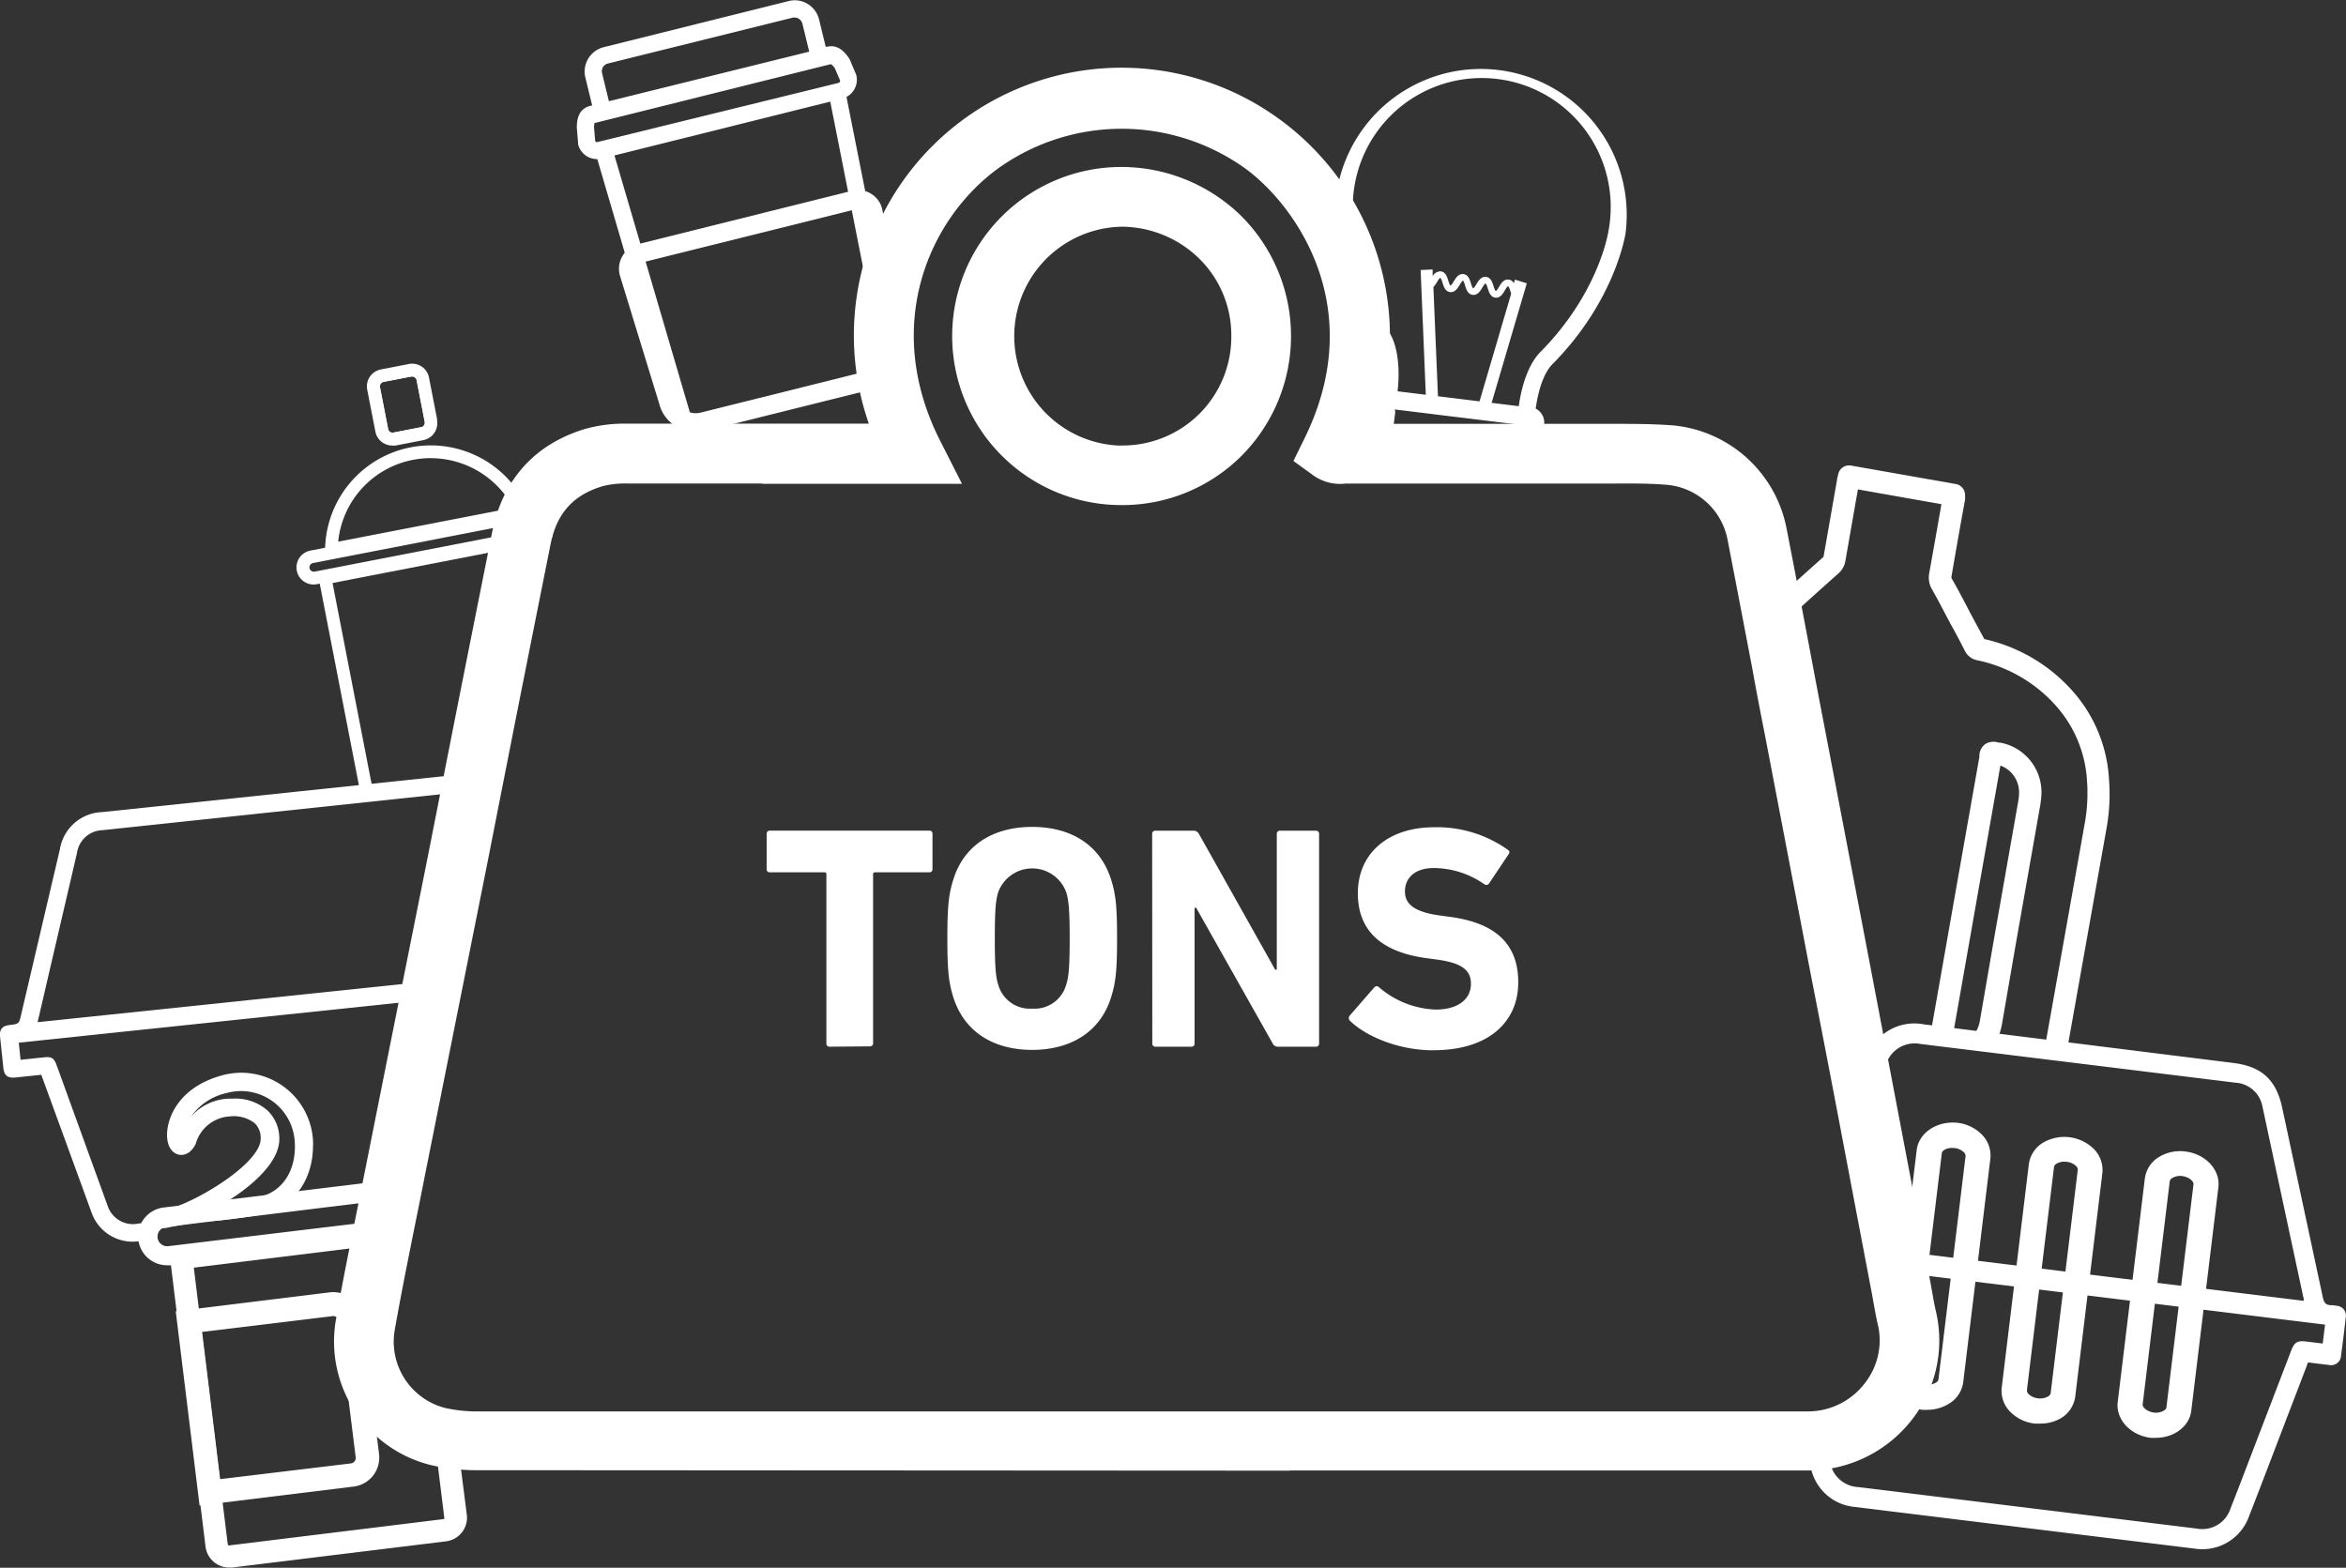 <?xml version="1.0" encoding="UTF-8"?> <svg xmlns="http://www.w3.org/2000/svg" id="Layer_1" data-name="Layer 1" viewBox="0 0 345.6 230.96"><rect x="0" y="0" width="345.6" height="230.96" fill="#333333" stroke="none"/> <defs> <style>.cls-1{fill:#fff;}</style> </defs> <title>TONS</title> <path class="cls-1" d="M210.34,361.85l.69-2-29.58,5.75-.37.09-.12,0a.94.94,0,0,0-.68,1.08l6,30.88,1.87-.2-5.86-30.15Z" transform="translate(-133.3 -281.41)"></path> <path class="cls-1" d="M182.13,363.3a.93.93,0,0,1-.94-.93,15.57,15.57,0,0,1,29.92-5.81.94.94,0,0,1-.69,1.26l-28.11,5.46Zm14.69-14.4a13.9,13.9,0,0,0-2.12.16,13.65,13.65,0,0,0-11.58,12.15l25.79-5A13.78,13.78,0,0,0,196.82,348.91Z" transform="translate(-133.3 -281.41)"></path> <path class="cls-1" d="M196.79,343.39l-1.2-6.17a1.6,1.6,0,0,0-1.87-1.26l-4.1.79a1.62,1.62,0,0,0-1.27,1.88l1.2,6.17a1.6,1.6,0,0,0,1.88,1.26l4.1-.8A1.6,1.6,0,0,0,196.79,343.39Zm-1,.67a.64.64,0,0,1-.42.28l-4.1.8a.63.63,0,0,1-.5-.1.68.68,0,0,1-.28-.42l-1.2-6.17a.67.67,0,0,1,.53-.78l4.09-.79.13,0a.66.66,0,0,1,.65.54l1.2,6.17A.66.66,0,0,1,195.77,344.06Z" transform="translate(-133.3 -281.41)"></path> <path class="cls-1" d="M195.52,345.26h0Zm2.18-2.05-1.2-6.17a2.53,2.53,0,0,0-3-2l-4.1.8a2.54,2.54,0,0,0-2,3l1.2,6.16a2.54,2.54,0,0,0,2.49,2.05,2.61,2.61,0,0,0,.48,0l4.1-.8a2.54,2.54,0,0,0,2-3Zm-1.94.85a.64.64,0,0,1-.42.28l-4.1.8a.63.63,0,0,1-.5-.1.68.68,0,0,1-.28-.42l-1.2-6.17a.67.67,0,0,1,.53-.78l4.09-.79.13,0a.66.66,0,0,1,.65.54l1.2,6.17A.66.66,0,0,1,195.77,344.06Z" transform="translate(-133.3 -281.41)"></path> <path class="cls-1" d="M179.53,367.52a2.52,2.52,0,0,1-.48-5l34.12-6.63c1.35-.26.21.46.48,1.83s1.84,2.85.48,3.11h0L180,367.47A2.51,2.51,0,0,1,179.53,367.52Zm34.12-9.79h-.12l-34.12,6.63a.64.64,0,1,0,.25,1.26L213.77,359a.65.65,0,0,0,.51-.76A.65.65,0,0,0,213.65,357.73Zm.3,2.2h0Z" transform="translate(-133.3 -281.41)"></path> <path class="cls-1" d="M427.93,390.81l-.19,0a2.36,2.36,0,0,0-2,.23,2.22,2.22,0,0,0-.85,1.62l0,.28q-2.63,14.85-5.24,29.71l-1.94,11,3.26.4,1.91-10.86q2.55-14.49,5.11-29a4.2,4.2,0,0,1,2.74,4.21c0,.41-.07.81-.14,1.21l-2.79,15.84h0l-.83,4.72q-1,5.8-2,11.59a4.6,4.6,0,0,1-1.33,2.58l3.73.46a8.37,8.37,0,0,0,.84-2.46q1-5.79,2-11.59l.83-4.72h0l2.79-15.84c.08-.45.14-.94.19-1.53A7.43,7.43,0,0,0,427.93,390.81Z" transform="translate(-133.3 -281.41)"></path> <path class="cls-1" d="M443.67,403.18l-5.5,30.89c-.19,1.08-.39,2.15-.58,3.22l-3.2-.78.54-3,5.5-30.89a24.36,24.36,0,0,0,.38-4.33c0-.54,0-1.08-.05-1.61a18.17,18.17,0,0,0-4.24-10.89,21.3,21.3,0,0,0-11.94-7.11,2.56,2.56,0,0,1-1.82-1.37q-1-2-2.09-3.94l-.75-1.42c-.65-1.23-1.31-2.5-2-3.7a3.45,3.45,0,0,1-.4-2.49q.9-5,1.78-10.07L407,353.51q-.93,5.25-1.84,10.51a3.16,3.16,0,0,1-1.06,1.89q-3.75,3.34-7.51,6.76a2.58,2.58,0,0,1-1.91.7c-.21-1.11-.42-2.23-.64-3.34l.52.05q3.66-3.33,7.37-6.63,1-5.7,2-11.4c0-.17.07-.34.11-.52l.06-.27A1.64,1.64,0,0,1,406,350l15.43,2.72a1.64,1.64,0,0,1,1.35,1.67,4,4,0,0,1,0,.65l-.06.32q-1,5.47-1.94,11a.68.68,0,0,0,0,.21c.76,1.32,1.45,2.62,2.11,3.88l.73,1.4c.66,1.23,1.33,2.47,2,3.71A24.49,24.49,0,0,1,439,383.65a21.36,21.36,0,0,1,5,12.8A28.15,28.15,0,0,1,443.67,403.18Z" transform="translate(-133.3 -281.41)"></path> <path class="cls-1" d="M475.77,476.55l-64.5-7.92c-.12,1,.45,1.69.33,2.63,1.37.17.35,3.8,1.65,4s.61,5.43.77,6.61c.09.66-2.5,6.8-2.42,7.46.92,7.58-9.69-.55-8.76,7a4.43,4.43,0,0,0,4.23,4.16l4.36.53,45.47,5.58a4.37,4.37,0,0,0,5-3c.34-.85.66-1.7,1-2.55l7.91-20.63c.5-1.3.92-1.54,2.28-1.37l2.38.29.35-2.84m-3.15-3.45c0-.24,0-.42-.07-.59q-3-14-6-28a4.3,4.3,0,0,0-4-3.55l-46.37-5.7a4.43,4.43,0,0,0-5,2.74c-2.69,5.49,3.74,13.13,1,18.62-1.54,3.14-.37,5.56-2,8.81m-1.76-28.59a7.38,7.38,0,0,1,8.25-4.47L462.26,438c4.18.51,6.34,2.45,7.23,6.55q3,14,6,28c.17.81.48,1.17,1.29,1.14a3.6,3.6,0,0,1,.73.09,1.44,1.44,0,0,1,1.35,1.72q-.31,2.82-.69,5.63a1.46,1.46,0,0,1-1.8,1.36c-1-.1-2-.24-3.06-.37-1,2.63-2,5.24-3,7.84-1.91,5-3.81,10-5.73,14.92a7.29,7.29,0,0,1-7.85,4.69l-50.21-6.16a7.26,7.26,0,0,1-6.57-6.55l8.77-4.32,5.94-13.1-1.54-12.5Z" transform="translate(-133.3 -281.41)"></path> <path class="cls-1" d="M450.9,493.23a6.41,6.41,0,0,1-.78,0h0c-3-.37-5.16-2.74-4.85-5.28l4-32.95a4.37,4.37,0,0,1,2.18-3.2,6,6,0,0,1,3.8-.75c3,.37,5.16,2.74,4.85,5.28l-4,32.95C455.82,491.55,453.56,493.23,450.9,493.23Zm-.33-3.72c1,.12,1.82-.35,1.87-.73l4-32.95c0-.38-.62-1-1.63-1.16a2.37,2.37,0,0,0-1.46.26.76.76,0,0,0-.41.47l-4,32.95c0,.38.62,1,1.63,1.16Zm-16.75,1.62a6.5,6.5,0,0,1-.79,0h0a6,6,0,0,1-3.51-1.65,4.38,4.38,0,0,1-1.34-3.63l4-32.95a4.38,4.38,0,0,1,2.18-3.2,6.2,6.2,0,0,1,7.31.9,4.38,4.38,0,0,1,1.34,3.63l-4,32.95a4.37,4.37,0,0,1-2.18,3.2A5.9,5.9,0,0,1,433.82,491.13Zm3.6-38.58a2.21,2.21,0,0,0-1.12.28.76.76,0,0,0-.41.47l-4,32.95a.76.76,0,0,0,.28.56,2.35,2.35,0,0,0,1.35.6h0a2.34,2.34,0,0,0,1.46-.26.76.76,0,0,0,.41-.47l4-32.95a.76.76,0,0,0-.28-.56,2.35,2.35,0,0,0-1.35-.6ZM417.28,489.1a6.5,6.5,0,0,1-.79,0h0A6,6,0,0,1,413,487.4a4.38,4.38,0,0,1-1.34-3.63l4-32.95c.31-2.54,3-4.31,6-4a6,6,0,0,1,3.51,1.65,4.38,4.38,0,0,1,1.34,3.63l-4,32.95a4.37,4.37,0,0,1-2.18,3.2A5.89,5.89,0,0,1,417.28,489.1Zm3.6-38.58c-.87,0-1.48.42-1.52.75l-4,32.95a.76.76,0,0,0,.28.56,2.34,2.34,0,0,0,1.35.6h0a2.33,2.33,0,0,0,1.46-.26.76.76,0,0,0,.41-.47l4-32.95a.76.76,0,0,0-.28-.56,2.34,2.34,0,0,0-1.35-.6Z" transform="translate(-133.3 -281.41)"></path> <path class="cls-1" d="M190.23,464v-2.87L158.06,465a1.42,1.42,0,0,1-1-.29,1.41,1.41,0,0,1-.25-2,1.43,1.43,0,0,1,.95-.54l32.51-4v-2.87l-32.86,4a4.27,4.27,0,0,0,.52,8.51,4.33,4.33,0,0,0,.53,0L190.23,464Z" transform="translate(-133.3 -281.41)"></path> <path class="cls-1" d="M149.14,459q-3.46-9.52-6.91-19.05c-.2-.56-.4-1.12-.61-1.67-.37-1-.74-1.21-1.77-1.11l-3.52.37-.26-2.52,60.59-6.37.5-2.75L138.84,432l2.12-9.13,3.68-15.8a3.92,3.92,0,0,1,3.79-3.36L202.18,398l.48-2.66-54.32,5.71a6.53,6.53,0,0,0-6.22,5.49q-2.86,12.19-5.71,24.37c-.31,1.34-.31,1.34-1.72,1.51-1.06.13-1.48.63-1.38,1.68.15,1.53.32,3.06.48,4.59.12,1.16.61,1.57,1.76,1.46l3.83-.4.31.84q3.53,9.67,7.06,19.35a6.42,6.42,0,0,0,7,4.33l1.38-.15c0-.06,0-.12,0-.18a2.84,2.84,0,0,1,.58-2.1,2.92,2.92,0,0,1,.42-.43l-2.47.26A3.92,3.92,0,0,1,149.14,459Z" transform="translate(-133.3 -281.41)"></path> <path class="cls-1" d="M236.08,346.09l-12.26-41.78,31.79-7.93,9.59,48.46a3.13,3.13,0,0,1,.05,1.25h2.55a5.47,5.47,0,0,0-.14-1.8L258,295.69a2.87,2.87,0,0,0,1.44-3.24l-.94-2.24-.14-.24c-.53-.73-1.51-2.1-3.25-1.67l-.17,0-1-4.11A3.72,3.72,0,0,0,252.3,282a3.6,3.6,0,0,0-2.79-.44l-27.31,6.81a3.7,3.7,0,0,0-2.66,4.49l1,4.11-.17,0c-1.77.44-2.05,1.77-2.1,3.13v.07l.19,2.29,0,.2a2.88,2.88,0,0,0,2.83,2.19l12.1,41.24ZM222.8,290.78,250.12,284a1.1,1.1,0,0,1,.26,0,1.13,1.13,0,0,1,.59.17,1.2,1.2,0,0,1,.54.74l1,4.11L223,296.32l-1-4.11A1.17,1.17,0,0,1,222.8,290.78Zm-1.46,11.55a.29.29,0,0,1-.22,0,.37.37,0,0,1-.14-.16l-.17-2a3,3,0,0,1,.08-.66l.11,0,34.6-8.63v0l.15,0a2.31,2.31,0,0,1,.54.6l.77,1.79a.34.34,0,0,1-.22.35Z" transform="translate(-133.3 -281.41)"></path> <path class="cls-1" d="M335,346.1a2.29,2.29,0,0,0-.63.77h3.88l.14-1.15a1.26,1.26,0,0,0-.41-1.1l.19-.12a1.26,1.26,0,0,0,.48-.84l.17-1.37a1.26,1.26,0,0,0-.14-.76L357,343.79a1.26,1.26,0,0,0-.32.7l-.17,1.37a1.26,1.26,0,0,0,.26.93l.08.08h3.48c0-.07,0-.14,0-.22a2.21,2.21,0,0,0-.55-1.09,2.25,2.25,0,0,0,.86-1.08,2.3,2.3,0,0,0-1-2.81,1.25,1.25,0,0,0-.48-.16l-22.07-2.71a1.33,1.33,0,0,0-.5,0,2.3,2.3,0,0,0-1.18,3.63l.1.12-.12.09a2.3,2.3,0,0,0-.3,3.34Z" transform="translate(-133.3 -281.41)"></path> <path class="cls-1" d="M356.47,322.6l-.16.53a1,1,0,0,0-.77-.53c-.72-.09-1.12.58-1.41,1.07-.12.2-.37.62-.48.6s-.26-.48-.33-.7c-.16-.54-.39-1.29-1.11-1.37s-1.12.58-1.41,1.07c-.12.2-.37.62-.48.6s-.26-.48-.33-.71c-.16-.54-.39-1.28-1.11-1.37s-1.12.58-1.41,1.06c-.12.2-.37.62-.49.61s-.25-.48-.32-.7c-.17-.54-.39-1.29-1.11-1.37a1.28,1.28,0,0,0-1.2.72l0-1-1.77.08.8,19.28,1.79.22-.71-17a3.74,3.74,0,0,0,.53-.72c.13-.22.37-.63.49-.61s.26.48.33.71c.16.54.39,1.28,1.11,1.37s1.12-.58,1.41-1.06c.12-.2.37-.62.48-.61s.26.48.32.71c.17.54.39,1.28,1.12,1.37s1.12-.58,1.41-1.06c.12-.2.37-.62.48-.61s.26.48.33.71c.17.54.39,1.28,1.11,1.37s1.11-.57,1.4-1.06c.12-.21.38-.63.49-.61s.26.48.33.71.07.24.12.37l-4.93,16.78,1.78.22,5.45-18.52Z" transform="translate(-133.3 -281.41)"></path> <path class="cls-1" d="M358,344.09l-20.46-2.51.14-1.26-1.21-.3c.19-.85.85-5.67-.56-8.14-6.79-11.36-5.8-21.34-5.79-21.44a21.49,21.49,0,1,1,42.66,5.24h0c0,.1-1.46,10-10.82,19.42-2,2.05-2.52,6.87-2.55,7.74l-1.25,0Zm-18.86-4.86,17.88,2.2c.27-2.26,1.13-6,3.13-8.09,8.76-8.81,10.1-17.84,10.12-18h0a19,19,0,1,0-37.65-4.62c0,.09-.91,9.21,5.46,19.86C339.53,333.1,339.45,337,339.16,339.23Z" transform="translate(-133.3 -281.41)"></path> <path class="cls-1" d="M235.83,345.06a5.63,5.63,0,0,1-2.86-.78,5.46,5.46,0,0,1-2.56-3.41l-5.8-18.9a3.71,3.71,0,0,1,.43-2.91,3.78,3.78,0,0,1,2.32-1.7l31.45-7.84a3.66,3.66,0,0,1,4.44,2.63l3.81,19.66a5.41,5.41,0,0,1-.68,4.14,5.63,5.63,0,0,1-3.46,2.53l-25.71,6.41A5.7,5.7,0,0,1,235.83,345.06Zm23.65-32.85L228,320.05a1,1,0,0,0-.63.46.93.93,0,0,0-.12.72l5.8,18.9a2.77,2.77,0,0,0,1.29,1.76,2.88,2.88,0,0,0,2.16.31l25.71-6.41A2.88,2.88,0,0,0,264,334.5a2.71,2.71,0,0,0,.33-2.09l-3.81-19.66a.89.89,0,0,0-1.07-.54Z" transform="translate(-133.3 -281.41)"></path> <path class="cls-1" d="M200.88,495.24l-2.13-.25-1.41-1.45L198.75,505a.18.18,0,0,1,0,.13.22.22,0,0,1-.15.08l-31.51,3.87a.21.21,0,0,1-.24-.17l-5-40.75,26.54-3.26v-3.33l-30.22,3.71,5.41,44a3.51,3.51,0,0,0,3.48,3.06l.43,0L199,508.48a3.5,3.5,0,0,0,2.35-1.33,3.46,3.46,0,0,0,.72-2.57Z" transform="translate(-133.3 -281.41)"></path> <path class="cls-1" d="M162.7,503.2l-3.51-28.61,22.7-2.79a4.3,4.3,0,0,1,4.78,3.73l2.47,20.1a4.29,4.29,0,0,1-3.73,4.78Zm.37-25.57,2.66,21.69L185,497a.8.8,0,0,0,.7-.89L183.2,476a.8.8,0,0,0-.89-.7Z" transform="translate(-133.3 -281.41)"></path> <path class="cls-1" d="M179.41,449.43a10.59,10.59,0,0,0-13.39-9.6c-6.46,1.76-8.14,6.36-8.11,8.8,0,1.54.64,2.61,1.68,2.87.44.11,1.58.19,2.46-1.41a1.77,1.77,0,0,0,.12-.29,5.53,5.53,0,0,1,5-3.92,5,5,0,0,1,3.65,1,3,3,0,0,1,.88,2.31c0,3.54-9.29,9.25-13.73,10.38l-.26.05-.51.11h-.09v0c-.66.18-1.31.54-1.16,1.51a1.33,1.33,0,0,0,1.32,1.12h.16a7.34,7.34,0,0,0,.9-.17l1.48-.28,2.24-.42c.3-.06.58-.11.84-.18,2,.19,8.24-.81,9-1,4.57-.95,7.52-5,7.52-10.13C179.43,450,179.43,449.71,179.41,449.43Zm-8,8.35c-.88.18-2.9.47-4.73.68,4.09-2.55,7.81-6,7.77-9.29A5.71,5.71,0,0,0,172.7,445a7.17,7.17,0,0,0-5.07-1.74h-.54a7.76,7.76,0,0,0-5.65,2.65,8.66,8.66,0,0,1,5.28-3.48,7.92,7.92,0,0,1,10,7.18C177,453.83,174.89,457.05,171.37,457.78Z" transform="translate(-133.3 -281.41)"></path> <path class="cls-1" d="M323.33,498.07,203.9,498a30.05,30.05,0,0,1-7.11-.75,18.75,18.75,0,0,1-14-21.44c1-5.76,2.2-11.57,3.33-17.19q.6-3,1.19-5.94,2.62-13.16,5.26-26.32,1.93-9.65,3.86-19.3,2-10.15,4-20.3,2.68-13.49,5.38-27c1.56-7.74,6.34-13,13.83-15.2a21.72,21.72,0,0,1,6-.74q15,0,29.88,0h5.77A39.44,39.44,0,0,1,322,299.13a39.57,39.57,0,0,1,13.9,44.72c10.88,0,21.75,0,32.62,0h2.21c3,0,6.06,0,9.16.24a18.84,18.84,0,0,1,16.59,15.14q1.85,9.48,3.64,19,.94,5,1.89,9.92l6.68,34.9q2.24,11.78,4.48,23.55t4.53,23.83c.09.49.18,1,.26,1.46.18,1,.35,2,.57,2.88v0a18.89,18.89,0,0,1-3.56,15.77,19.37,19.37,0,0,1-15.28,7.5H323.33ZM245.6,352.64q-9.94,0-19.89,0a13.68,13.68,0,0,0-3.58.38c-4.36,1.28-6.8,4-7.71,8.51q-2.7,13.48-5.38,27-2,10.15-4,20.31-1.93,9.66-3.86,19.31-2.63,13.16-5.26,26.31-.59,3-1.2,6c-1.12,5.57-2.29,11.32-3.29,17a10.08,10.08,0,0,0,7.48,11.38,21.62,21.62,0,0,0,5.05.5q78.22,0,156.46,0H399.5A10.54,10.54,0,0,0,408,485.2a10.19,10.19,0,0,0,2-8.36c-.29-1.19-.49-2.34-.69-3.45-.08-.45-.16-.89-.24-1.34q-2.27-11.9-4.53-23.82T400,424.69l-6.68-34.9q-1-5-1.89-9.93-1.8-9.46-3.63-18.92a10,10,0,0,0-8.77-8.09c-2.68-.24-5.42-.22-8.32-.2h-2.27c-12.23,0-24.43,0-36.64,0h-.25a6.82,6.82,0,0,1-4.71-1.16l-3-2.17,1.63-3.32c9.58-19.45-1.51-34.51-8.71-39.76a31.26,31.26,0,0,0-36.54.07c-10.08,7.41-17,23.07-8.44,40l3.24,6.38H245.6Zm53.22,3.18h-.46a24.9,24.9,0,0,1,.23-49.81h.13a25.27,25.27,0,0,1,17.21,7,25,25,0,0,1,.16,35.66A24.85,24.85,0,0,1,298.82,355.82Zm-.27-8.78h.05A16,16,0,0,0,314.69,331a15.84,15.84,0,0,0-4.86-11.62,16.42,16.42,0,0,0-11.17-4.57h-.08a16.13,16.13,0,0,0-.24,32.25h.2Z" transform="translate(-133.3 -281.41)"></path> <path class="cls-1" d="M344.47,436.13c8.24,0,12.49-4.26,12.49-10s-3.46-8.75-10-9.64l-1.69-.23c-3.65-.52-5-1.69-5-3.51,0-2,1.45-3.46,4.26-3.46A13.14,13.14,0,0,1,352,411.7a.47.47,0,0,0,.66-.14l2.85-4.26c.23-.33.19-.52-.09-.7a18,18,0,0,0-10.81-3.32c-6.88,0-11.28,3.88-11.28,9.73,0,5.62,3.6,8.66,10.06,9.55l1.69.23c3.79.52,4.91,1.69,4.91,3.56,0,2.24-1.87,3.79-5.2,3.79a13.51,13.51,0,0,1-8.33-3.28.47.47,0,0,0-.7,0L332.16,431a.57.57,0,0,0,0,.79c2.48,2.39,7.3,4.35,12.26,4.35m-41.37-1a.44.44,0,0,0,.47.47h5.29a.44.44,0,0,0,.47-.47v-20h.23l11.28,20a.82.82,0,0,0,.79.47h5.57a.44.44,0,0,0,.47-.47V404.26a.44.44,0,0,0-.47-.47h-5.29a.44.44,0,0,0-.47.47v20h-.24l-11.23-20a.87.87,0,0,0-.8-.47h-5.62a.44.44,0,0,0-.47.47ZM285.36,430a4.83,4.83,0,0,1-5-3.51c-.37-1.12-.51-2.67-.51-6.83s.14-5.71.51-6.83a5.33,5.33,0,0,1,10,0c.37,1.12.52,2.67.52,6.83s-.14,5.71-.52,6.83a4.83,4.83,0,0,1-5,3.51m0,6.08c5.57,0,10-2.57,11.61-7.72.7-2.2.89-4,.89-8.71s-.19-6.5-.89-8.7c-1.64-5.15-6-7.72-11.61-7.72s-10,2.57-11.61,7.72c-.7,2.2-.89,4-.89,8.7s.19,6.51.89,8.71c1.64,5.15,6,7.72,11.61,7.72m-23.91-.52a.44.44,0,0,0,.47-.47V410.2a.25.25,0,0,1,.28-.28h8a.44.44,0,0,0,.47-.47v-5.2a.44.44,0,0,0-.47-.47H246.71a.44.44,0,0,0-.47.47v5.2a.44.44,0,0,0,.47.47h8.05a.25.25,0,0,1,.28.28v24.94a.44.44,0,0,0,.47.47Z" transform="translate(-133.3 -281.41)"></path> </svg> 
